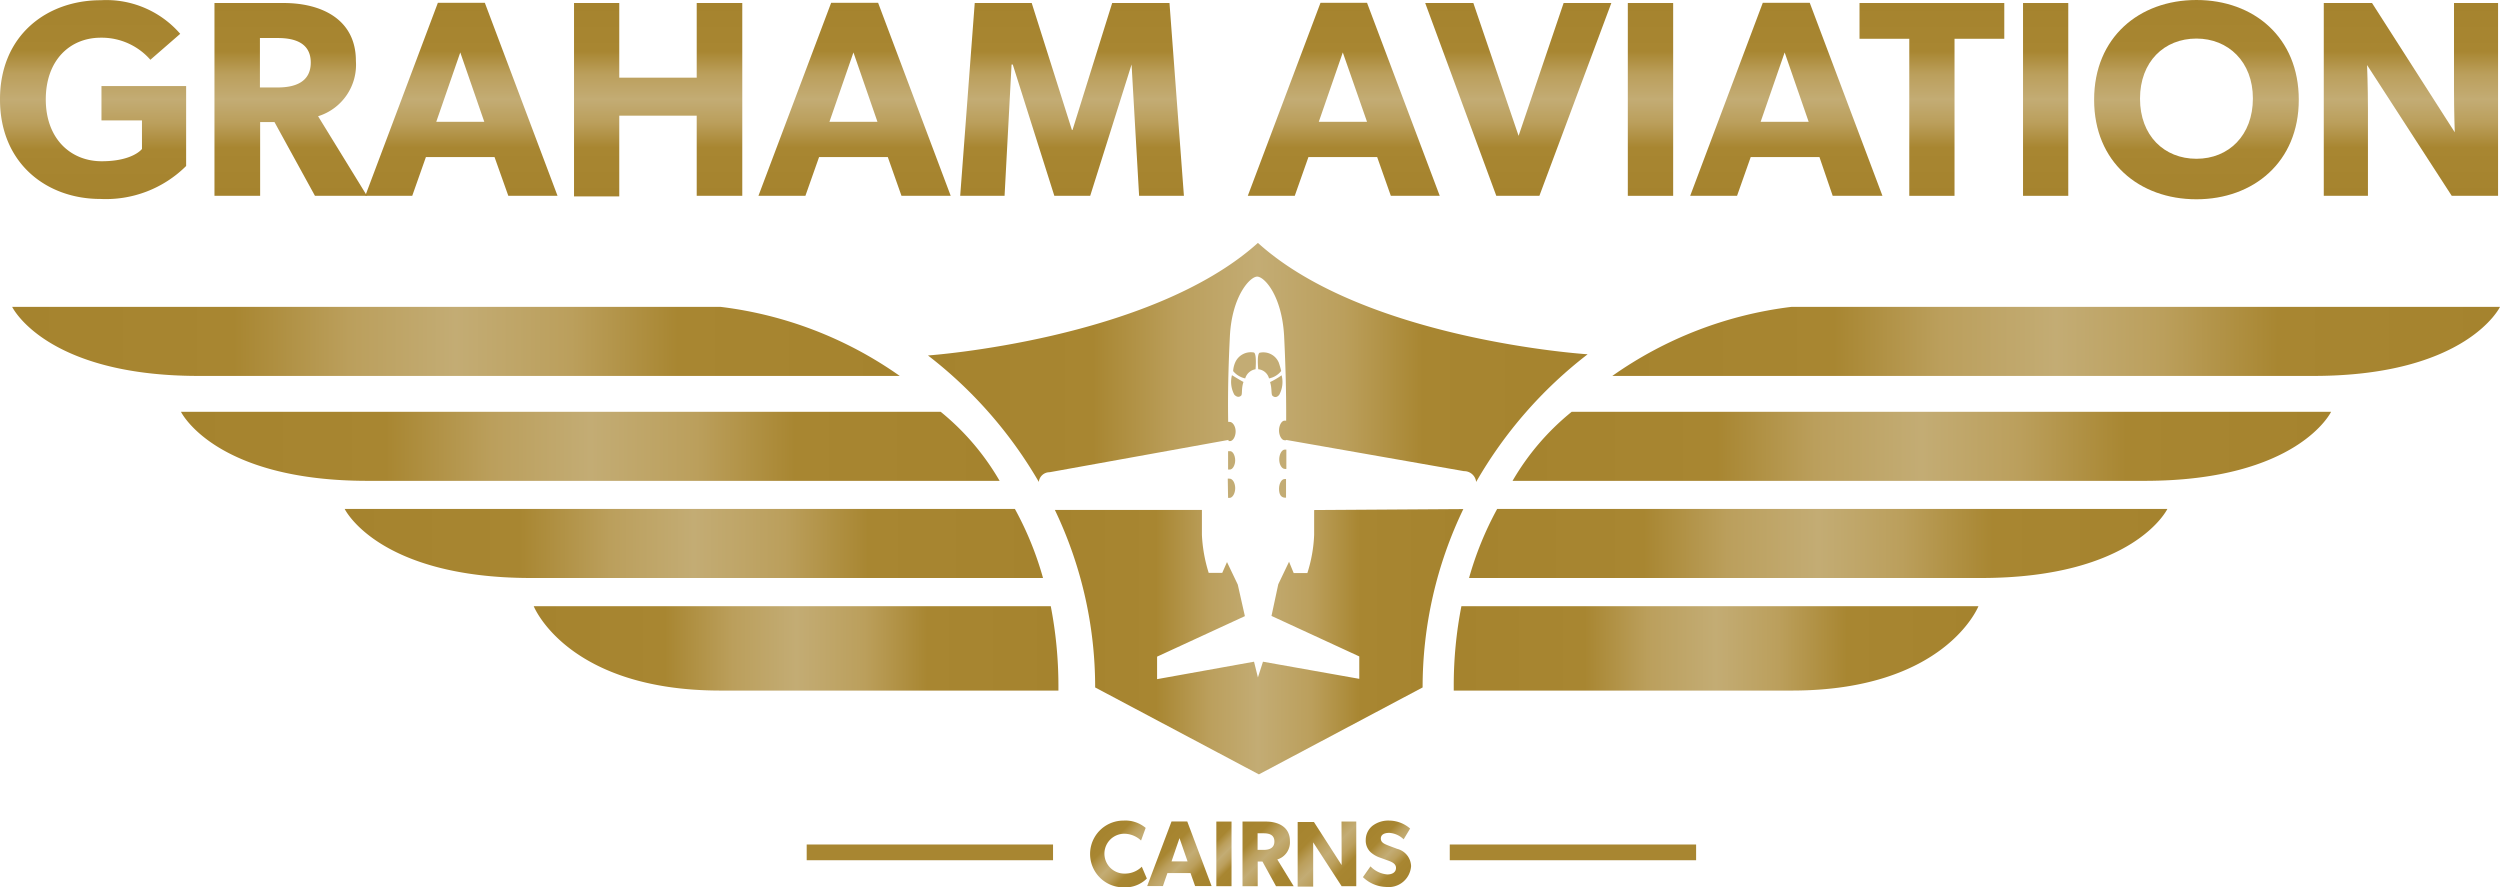 <svg id="Layer_1" data-name="Layer 1" xmlns="http://www.w3.org/2000/svg" xmlns:xlink="http://www.w3.org/1999/xlink" viewBox="0 0 232.09 82.38"><defs><style>.cls-1{fill:#c3ac74;}.cls-2{fill:url(#New_Gradient_Swatch_2);}.cls-3{fill:url(#New_Gradient_Swatch_2-2);}.cls-4{fill:url(#New_Gradient_Swatch_2-3);}.cls-5{fill:url(#New_Gradient_Swatch_2-4);}.cls-6{fill:url(#New_Gradient_Swatch_2-5);}.cls-7{fill:url(#New_Gradient_Swatch_2-6);}.cls-8{fill:url(#New_Gradient_Swatch_2-7);}.cls-9{fill:url(#New_Gradient_Swatch_2-8);}.cls-10{fill:url(#New_Gradient_Swatch_2-9);}.cls-11{fill:url(#New_Gradient_Swatch_2-10);}.cls-12{fill:url(#New_Gradient_Swatch_2-11);}.cls-13{fill:url(#New_Gradient_Swatch_2-12);}.cls-14{fill:url(#New_Gradient_Swatch_2-13);}.cls-15{fill:url(#New_Gradient_Swatch_2-14);}.cls-16{fill:url(#New_Gradient_Swatch_2-15);}.cls-17{fill:url(#New_Gradient_Swatch_2-16);}.cls-18{fill:url(#New_Gradient_Swatch_2-17);}.cls-19{fill:url(#New_Gradient_Swatch_2-18);}.cls-20{fill:url(#New_Gradient_Swatch_2-19);}.cls-21{fill:url(#New_Gradient_Swatch_2-20);}.cls-22{fill:url(#New_Gradient_Swatch_2-21);}.cls-23{fill:url(#New_Gradient_Swatch_2-22);}.cls-24{fill:url(#New_Gradient_Swatch_2-23);}.cls-25{fill:url(#New_Gradient_Swatch_2-24);}.cls-26{fill:url(#New_Gradient_Swatch_2-25);}.cls-27{fill:url(#New_Gradient_Swatch_2-26);}.cls-28{fill:url(#New_Gradient_Swatch_2-27);}.cls-29{fill:url(#New_Gradient_Swatch_2-28);}.cls-30{fill:url(#New_Gradient_Swatch_2-29);}.cls-31{fill:url(#New_Gradient_Swatch_2-30);}.cls-32{fill:#a88631;}</style><linearGradient id="New_Gradient_Swatch_2" x1="108.93" y1="67.9" x2="146.85" y2="67.9" gradientUnits="userSpaceOnUse"><stop offset="0" stop-color="#a5832e"/><stop offset="0.25" stop-color="#a88631"/><stop offset="0.38" stop-color="#bb9f5c"/><stop offset="0.5" stop-color="#c3ac74"/><stop offset="0.63" stop-color="#bb9f5c"/><stop offset="0.75" stop-color="#a88631"/><stop offset="1" stop-color="#a5832e"/></linearGradient><linearGradient id="New_Gradient_Swatch_2-2" x1="97.24" y1="41.96" x2="158.51" y2="41.96" xlink:href="#New_Gradient_Swatch_2"/><linearGradient id="New_Gradient_Swatch_2-3" x1="12.22" y1="39.96" x2="94.62" y2="39.96" xlink:href="#New_Gradient_Swatch_2"/><linearGradient id="New_Gradient_Swatch_2-4" x1="27.89" y1="49.69" x2="103.89" y2="49.69" xlink:href="#New_Gradient_Swatch_2"/><linearGradient id="New_Gradient_Swatch_2-5" x1="60.66" y1="68.46" x2="109.35" y2="68.46" xlink:href="#New_Gradient_Swatch_2"/><linearGradient id="New_Gradient_Swatch_2-6" x1="43.09" y1="58.72" x2="107.92" y2="58.72" xlink:href="#New_Gradient_Swatch_2"/><linearGradient id="New_Gradient_Swatch_2-7" x1="-242.25" y1="39.96" x2="-159.84" y2="39.96" gradientTransform="matrix(-1, 0, 0, 1, 0.93, 0)" xlink:href="#New_Gradient_Swatch_2"/><linearGradient id="New_Gradient_Swatch_2-8" x1="-226.57" y1="49.69" x2="-150.58" y2="49.69" gradientTransform="matrix(-1, 0, 0, 1, 0.93, 0)" xlink:href="#New_Gradient_Swatch_2"/><linearGradient id="New_Gradient_Swatch_2-9" x1="-193.8" y1="68.46" x2="-145.12" y2="68.46" gradientTransform="matrix(-1, 0, 0, 1, 0.93, 0)" xlink:href="#New_Gradient_Swatch_2"/><linearGradient id="New_Gradient_Swatch_2-10" x1="-211.37" y1="58.72" x2="-146.54" y2="58.72" gradientTransform="matrix(-1, 0, 0, 1, 0.93, 0)" xlink:href="#New_Gradient_Swatch_2"/><linearGradient id="New_Gradient_Swatch_2-11" x1="19.73" y1="26.73" x2="19.73" y2="8.28" xlink:href="#New_Gradient_Swatch_2"/><linearGradient id="New_Gradient_Swatch_2-12" x1="38.12" y1="26.44" x2="38.12" y2="8.54" xlink:href="#New_Gradient_Swatch_2"/><linearGradient id="New_Gradient_Swatch_2-13" x1="53.92" y1="26.44" x2="53.92" y2="8.52" xlink:href="#New_Gradient_Swatch_2"/><linearGradient id="New_Gradient_Swatch_2-14" x1="72.17" y1="26.44" x2="72.17" y2="8.54" xlink:href="#New_Gradient_Swatch_2"/><linearGradient id="New_Gradient_Swatch_2-15" x1="90.43" y1="26.44" x2="90.43" y2="8.52" xlink:href="#New_Gradient_Swatch_2"/><linearGradient id="New_Gradient_Swatch_2-16" x1="110.58" y1="26.44" x2="110.58" y2="8.54" xlink:href="#New_Gradient_Swatch_2"/><linearGradient id="New_Gradient_Swatch_2-17" x1="135.86" y1="26.44" x2="135.86" y2="8.52" xlink:href="#New_Gradient_Swatch_2"/><linearGradient id="New_Gradient_Swatch_2-18" x1="152.04" y1="26.44" x2="152.04" y2="8.54" xlink:href="#New_Gradient_Swatch_2"/><linearGradient id="New_Gradient_Swatch_2-19" x1="164.32" y1="26.44" x2="164.32" y2="8.54" xlink:href="#New_Gradient_Swatch_2"/><linearGradient id="New_Gradient_Swatch_2-20" x1="176.87" y1="26.44" x2="176.87" y2="8.52" xlink:href="#New_Gradient_Swatch_2"/><linearGradient id="New_Gradient_Swatch_2-21" x1="190.44" y1="26.44" x2="190.44" y2="8.54" xlink:href="#New_Gradient_Swatch_2"/><linearGradient id="New_Gradient_Swatch_2-22" x1="201" y1="26.44" x2="201" y2="8.54" xlink:href="#New_Gradient_Swatch_2"/><linearGradient id="New_Gradient_Swatch_2-23" x1="214.96" y1="26.76" x2="214.96" y2="8.26" xlink:href="#New_Gradient_Swatch_2"/><linearGradient id="New_Gradient_Swatch_2-24" x1="234.91" y1="26.44" x2="234.91" y2="8.54" xlink:href="#New_Gradient_Swatch_2"/><linearGradient id="New_Gradient_Swatch_2-25" x1="113.13" y1="85.29" x2="117.61" y2="89.77" xlink:href="#New_Gradient_Swatch_2"/><linearGradient id="New_Gradient_Swatch_2-26" x1="118.15" y1="86.23" x2="123.01" y2="91.09" xlink:href="#New_Gradient_Swatch_2"/><linearGradient id="New_Gradient_Swatch_2-27" x1="111.77" y1="77.42" x2="115.48" y2="81.13" xlink:href="#New_Gradient_Swatch_2"/><linearGradient id="New_Gradient_Swatch_2-28" x1="125.77" y1="85.2" x2="131.15" y2="90.57" xlink:href="#New_Gradient_Swatch_2"/><linearGradient id="New_Gradient_Swatch_2-29" x1="131.44" y1="84.67" x2="137.15" y2="90.39" xlink:href="#New_Gradient_Swatch_2"/><linearGradient id="New_Gradient_Swatch_2-30" x1="137.89" y1="85.55" x2="141.95" y2="89.6" xlink:href="#New_Gradient_Swatch_2"/></defs><path class="cls-1" d="M125.68,44.9c.27.28.49.22.63.09s0-.63.22-1.27c-.25-.13-.66-.38-1.07-.63A2.49,2.49,0,0,0,125.68,44.9Z" transform="translate(-11.09 -8.26)"/><path class="cls-1" d="M125.76,51c0-.49-.25-.91-.52-.85-.06,0-.11,0-.14,0v1.7c.06,0,.08,0,.14,0C125.51,51.88,125.76,51.46,125.76,51Z" transform="translate(-11.09 -8.26)"/><path class="cls-2" d="M133.09,55.61v2.31a13.36,13.36,0,0,1-.63,3.54h-1.27l-.43-1.05-1,2.09-.63,2.94,8.15,3.76v2.08l-8.94-1.59-.47,1.46-.36-1.46-9,1.62V69.22l8.15-3.76L126,62.53l-1-2.09-.44,1h-1.26a13.88,13.88,0,0,1-.63-3.54v-2.3l-13.65,0a38.09,38.09,0,0,1,3.74,16.48l15.2,8.07,15.2-8.07a38.15,38.15,0,0,1,3.78-16.56Z" transform="translate(-11.09 -8.26)"/><path class="cls-1" d="M125.1,54.48c.06,0,.08,0,.14,0,.27,0,.52-.41.52-.9s-.25-.91-.55-.88a.3.3,0,0,0-.14,0Z" transform="translate(-11.09 -8.26)"/><path class="cls-1" d="M127.65,42.54s.14-1.56-.19-1.56a1.58,1.58,0,0,0-1.7.93,2.35,2.35,0,0,0-.19.8,2,2,0,0,0,1.12.68A1.2,1.2,0,0,1,127.65,42.54Z" transform="translate(-11.09 -8.26)"/><path class="cls-3" d="M127.87,30.81c-10,9-30.63,10.45-30.63,10.45A40.38,40.38,0,0,1,107.53,53a1,1,0,0,1,1-.9l16.61-3v.11s.08,0,.13,0c.28,0,.53-.41.53-.9s-.28-.88-.55-.88a.28.28,0,0,0-.14,0c-.06-3.34.08-6.39.16-8,.2-3.7,1.87-5.49,2.53-5.49s2.28,1.73,2.5,5.47c.08,1.62.22,4.77.19,8.2l0-.3s-.08,0-.14,0c-.27,0-.52.42-.52.91s.25.91.52.91c.06,0,.11,0,.14,0V49.1L147,52a1.12,1.12,0,0,1,1.13,1v0a40.19,40.19,0,0,1,10.35-11.85S137.85,39.84,127.87,30.81Z" transform="translate(-11.09 -8.26)"/><path class="cls-1" d="M130.34,54.46c.06,0,.11,0,.14,0l0-1.73s-.08,0-.13,0c-.28,0-.52.41-.52.91S130,54.43,130.34,54.46Z" transform="translate(-11.09 -8.26)"/><path class="cls-1" d="M129.22,45c.14.13.38.22.63-.09a2.49,2.49,0,0,0,.22-1.81,6.81,6.81,0,0,1-1.07.63C129.19,44.36,129.08,44.85,129.22,45Z" transform="translate(-11.09 -8.26)"/><path class="cls-1" d="M128.07,41c-.33,0-.17,1.54-.17,1.54a1.14,1.14,0,0,1,1,.85,1.88,1.88,0,0,0,1.13-.69,7.78,7.78,0,0,0-.22-.77A1.56,1.56,0,0,0,128.07,41Z" transform="translate(-11.09 -8.26)"/><path class="cls-1" d="M130.37,51.79a.28.28,0,0,0,.14,0V50s-.08,0-.14,0c-.27,0-.52.41-.52.91S130.1,51.79,130.37,51.79Z" transform="translate(-11.09 -8.26)"/><path class="cls-4" d="M94.62,43.16A36.44,36.44,0,0,0,78,36.75H12.22s3.08,6.41,17.33,6.41Z" transform="translate(-11.09 -8.26)"/><path class="cls-5" d="M103.89,52.9a23.21,23.21,0,0,0-5.47-6.41H27.89S31,52.9,45.23,52.9Z" transform="translate(-11.09 -8.26)"/><path class="cls-6" d="M108.64,64.54h-48S63.75,72.37,78,72.37h31.35V71.9A39,39,0,0,0,108.64,64.54Z" transform="translate(-11.09 -8.26)"/><path class="cls-7" d="M105.31,55.51H43.09s3.09,6.41,17.34,6.41h47.49A30.15,30.15,0,0,0,105.31,55.51Z" transform="translate(-11.09 -8.26)"/><path class="cls-8" d="M160.77,43.16a36.44,36.44,0,0,1,16.62-6.41h65.79s-3.09,6.41-17.34,6.41Z" transform="translate(-11.09 -8.26)"/><path class="cls-9" d="M151.51,52.9A23.17,23.17,0,0,1,157,46.49H227.5s-3.08,6.41-17.33,6.41Z" transform="translate(-11.09 -8.26)"/><path class="cls-10" d="M146.76,64.54h48s-3.09,7.83-17.34,7.83H146.05V71.9A38.16,38.16,0,0,1,146.76,64.54Z" transform="translate(-11.09 -8.26)"/><path class="cls-11" d="M150.08,55.51H212.3s-3.08,6.41-17.33,6.41h-47.5A30.68,30.68,0,0,1,150.08,55.51Z" transform="translate(-11.09 -8.26)"/><path class="cls-12" d="M20.4,26.73c-4.95,0-9.31-3.27-9.31-9.24s4.36-9.21,9.36-9.21a9.08,9.08,0,0,1,7.37,3.12l-2.77,2.41a6,6,0,0,0-4.6-2.05c-2.88,0-5.11,2.1-5.11,5.73s2.29,5.74,5.19,5.74,3.74-1.14,3.74-1.14V19.44H20.51V16.25h7.86v7.42A10.57,10.57,0,0,1,20.4,26.73Z" transform="translate(-11.09 -8.26)"/><path class="cls-13" d="M40.33,26.44l-3.76-6.85H35.24v6.85H31V8.54h6.43c3.43,0,6.7,1.46,6.7,5.37a5,5,0,0,1-3.51,5.14l4.54,7.39ZM36.88,11.79H35.22v4.59h1.66c1.55,0,3.06-.47,3.06-2.31S38.43,11.79,36.88,11.79Z" transform="translate(-11.09 -8.26)"/><path class="cls-14" d="M58.28,26.44,57,22.84H50.63l-1.27,3.6H45L51.74,8.52H56.1l6.75,17.92ZM53.82,13.13l-2.23,6.44h4.46Z" transform="translate(-11.09 -8.26)"/><path class="cls-15" d="M75.77,26.44V19H68.58v7.49h-4.2V8.54h4.2v6.93h7.19V8.54H80v17.9Z" transform="translate(-11.09 -8.26)"/><path class="cls-16" d="M94.78,26.44l-1.27-3.6H87.13l-1.27,3.6H81.5L88.25,8.52h4.36l6.74,17.92ZM90.32,13.13l-2.23,6.44h4.46Z" transform="translate(-11.09 -8.26)"/><path class="cls-17" d="M116.84,26.44l-.7-12.19h0l-3.84,12.19h-3.33l-3.86-12.19H105l-.65,12.19h-4.12l1.35-17.9h5.29l3.73,11.78h.06l3.68-11.78h5.32L121,26.44Z" transform="translate(-11.09 -8.26)"/><path class="cls-18" d="M140.21,26.44l-1.27-3.6h-6.38l-1.27,3.6h-4.36l6.75-17.92H138l6.75,17.92Zm-4.46-13.31-2.23,6.44H138Z" transform="translate(-11.09 -8.26)"/><path class="cls-19" d="M154,26.44h-4L143.4,8.54h4.47l4.2,12.33,4.18-12.33h4.43Z" transform="translate(-11.09 -8.26)"/><path class="cls-20" d="M162.21,26.44V8.54h4.21v17.9Z" transform="translate(-11.09 -8.26)"/><path class="cls-21" d="M181.23,26.44,180,22.84h-6.38l-1.27,3.6H168l6.74-17.92h4.36l6.75,17.92Zm-4.46-13.31-2.23,6.44H179Z" transform="translate(-11.09 -8.26)"/><path class="cls-22" d="M192.54,11.86V26.44h-4.2V11.86h-4.62V8.54h13.44v3.32Z" transform="translate(-11.09 -8.26)"/><path class="cls-23" d="M198.9,26.44V8.54h4.2v17.9Z" transform="translate(-11.09 -8.26)"/><path class="cls-24" d="M215,26.76c-5.32,0-9.5-3.46-9.5-9.24s4.18-9.26,9.5-9.26,9.5,3.47,9.5,9.26S220.28,26.76,215,26.76Zm0-14.92c-3,0-5.24,2.15-5.24,5.58S212,23,215,23s5.24-2.18,5.24-5.6S217.94,11.84,215,11.84Z" transform="translate(-11.09 -8.26)"/><path class="cls-25" d="M238.7,26.44,230.84,14.3s.08,2.16.08,4.05v8.09h-4.1V8.54h4.48l7.68,12s-.07-2-.07-3.92V8.54H243v17.9Z" transform="translate(-11.09 -8.26)"/><path class="cls-26" d="M115.47,89.36a1.85,1.85,0,0,1,0-3.7,2.32,2.32,0,0,1,1.55.63l.43-1.17a2.93,2.93,0,0,0-2.06-.68,3.1,3.1,0,1,0,0,6.2,2.87,2.87,0,0,0,2.17-.82l-.47-1.1A2.21,2.21,0,0,1,115.47,89.36Z" transform="translate(-11.09 -8.26)"/><path class="cls-27" d="M119.85,84.52l-2.26,6h1.46l.42-1.21h2.14l.43,1.21h1.53l-2.26-6Zm0,3.71.74-2.16.75,2.16Z" transform="translate(-11.09 -8.26)"/><rect class="cls-28" x="112.92" y="76.27" width="1.41" height="6"/><path class="cls-29" d="M130.84,86.33c0-1.31-1.1-1.8-2.24-1.8h-2.16v6h1.41V88.24h.44l1.26,2.29h1.64l-1.52-2.48A1.67,1.67,0,0,0,130.84,86.33Zm-2.44.83h-.56V85.62h.56c.52,0,1,.14,1,.76S128.92,87.16,128.4,87.16Z" transform="translate(-11.09 -8.26)"/><path class="cls-30" d="M135.64,87.25c0,.64,0,1.32,0,1.32l-2.57-4h-1.51v6H133V87.82c0-.64,0-1.36,0-1.36l2.64,4.07H137v-6h-1.37Z" transform="translate(-11.09 -8.26)"/><path class="cls-31" d="M140.78,87.06c-.19-.08-.63-.23-.89-.34s-.61-.24-.61-.61.33-.53.78-.53a2.11,2.11,0,0,1,1.34.6l.6-1a3,3,0,0,0-1.91-.74,2.44,2.44,0,0,0-1.58.48,1.69,1.69,0,0,0-.63,1.31,1.48,1.48,0,0,0,.47,1.16,2.55,2.55,0,0,0,.72.44l.91.33c.26.1.71.26.71.67s-.35.61-.8.61a2.45,2.45,0,0,1-1.57-.75l-.7,1a3.22,3.22,0,0,0,2.13.91,2.09,2.09,0,0,0,2.34-1.93A1.71,1.71,0,0,0,140.78,87.06Z" transform="translate(-11.09 -8.26)"/><rect class="cls-32" x="74.89" y="78.4" width="22.87" height="1.46"/><rect class="cls-32" x="134.59" y="78.4" width="22.87" height="1.46"/></svg>